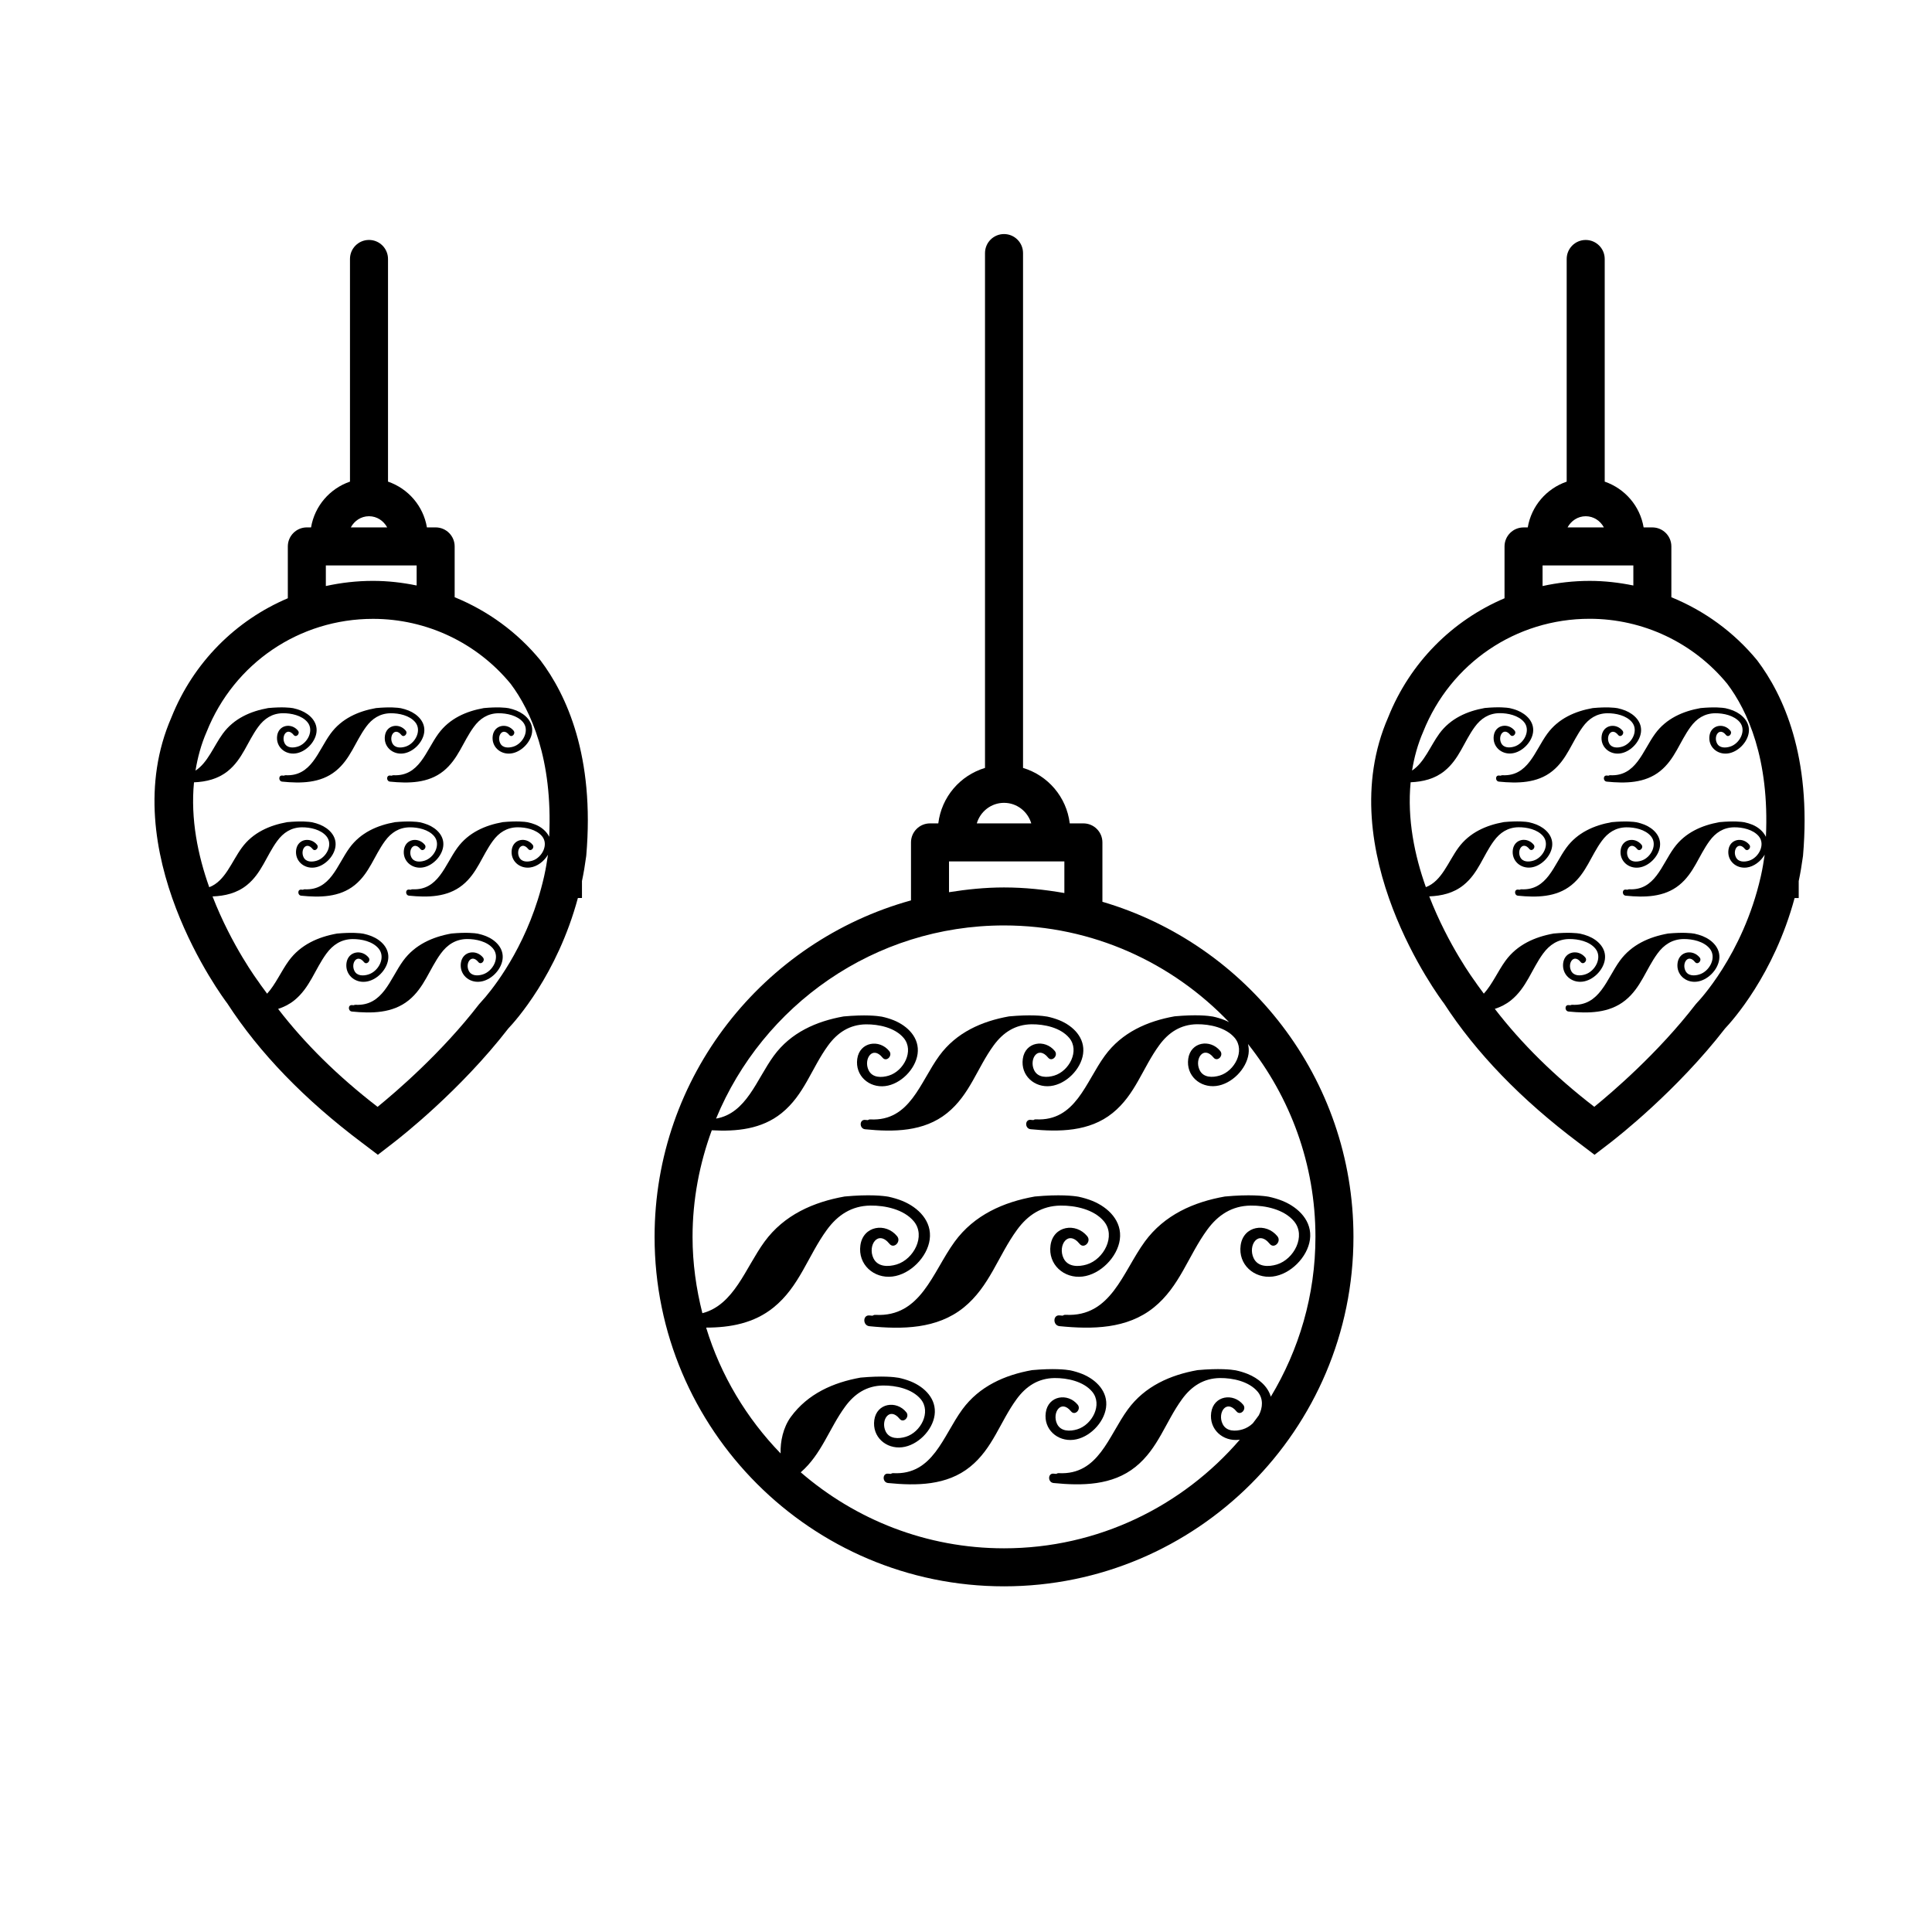 <?xml version="1.0" encoding="UTF-8"?>
<!-- Uploaded to: ICON Repo, www.svgrepo.com, Generator: ICON Repo Mixer Tools -->
<svg fill="#000000" width="800px" height="800px" version="1.1" viewBox="144 144 512 512" xmlns="http://www.w3.org/2000/svg">
 <g>
  <path d="m413.53 469.91c2.852-3.914 6.555-6.359 11.531-6.418 3.894-0.047 8.836 0.996 11.48 4.156 3.266 3.906-0.031 10.086-4.543 11.453-2.144 0.648-5.008 0.73-6.152-1.672-1.594-3.336 1.18-7.613 4.262-3.797 1.152 1.438 3.168-0.578 2.035-2.004-3.012-3.719-9.012-2.805-9.742 2.379-0.719 5.117 3.594 8.883 8.484 8.293 4.695-0.559 9.23-5.117 9.879-9.789 0.672-4.891-3.012-8.531-7.269-10.262-1.152-0.465-2.383-0.828-3.641-1.102-1.352-0.242-5.039-0.672-11.633-0.059-8.277 1.473-16.043 4.883-21.227 11.977-5.894 8.074-8.918 20.02-20.992 19.391-0.316-0.02-0.578 0.086-0.785 0.223-0.273-0.031-0.523-0.051-0.789-0.07-1.824-0.188-1.832 2.676-0.02 2.852 8.625 0.855 17.875 0.785 24.965-4.938 6.891-5.578 9.109-13.707 14.156-20.613z"/>
  <path d="m447.38 473.05c-5.894 8.074-8.918 20.02-20.988 19.391-0.324-0.02-0.578 0.086-0.785 0.223-0.277-0.031-0.527-0.051-0.797-0.07-1.82-0.188-1.828 2.676-0.02 2.852 8.629 0.855 17.879 0.785 24.965-4.938 6.898-5.562 9.113-13.688 14.16-20.598 2.852-3.914 6.555-6.359 11.531-6.418 3.894-0.047 8.836 0.996 11.48 4.156 3.266 3.906-0.031 10.086-4.543 11.453-2.144 0.648-5.008 0.73-6.152-1.672-1.594-3.336 1.18-7.613 4.262-3.797 1.152 1.438 3.168-0.578 2.035-2.004-3.012-3.719-9.012-2.805-9.742 2.379-0.719 5.117 3.594 8.883 8.484 8.293 4.695-0.559 9.23-5.117 9.879-9.789 0.672-4.891-3.012-8.531-7.269-10.262-1.152-0.465-2.383-0.828-3.641-1.102-1.352-0.242-5.039-0.672-11.633-0.059-8.273 1.457-16.035 4.867-21.227 11.961z"/>
  <path d="m407.33 421.04c2.488-3.41 5.707-5.535 10.051-5.594 3.387-0.035 7.684 0.875 9.984 3.621 2.836 3.406-0.023 8.777-3.965 9.969-1.863 0.57-4.359 0.641-5.356-1.457-1.379-2.902 1.027-6.621 3.715-3.301 1.004 1.25 2.762-0.508 1.777-1.75-2.625-3.238-7.848-2.445-8.48 2.066-0.629 4.457 3.129 7.727 7.379 7.215 4.098-0.488 8.035-4.449 8.594-8.52 0.586-4.258-2.621-7.422-6.316-8.926-1.008-0.398-2.086-0.727-3.184-0.957-1.18-0.211-4.379-0.578-10.121-0.055-7.199 1.285-13.961 4.254-18.477 10.422-5.141 7.027-7.766 17.426-18.273 16.883-0.277-0.016-0.508 0.07-0.684 0.191-0.23-0.023-0.457-0.047-0.684-0.059-1.594-0.168-1.598 2.328-0.02 2.481 7.512 0.746 15.566 0.691 21.734-4.301 6.008-4.852 7.934-11.918 12.324-17.93z"/>
  <path d="m240.98 336.66c1.617-2.223 3.719-3.606 6.543-3.641 2.207-0.02 5.008 0.57 6.508 2.359 1.848 2.215-0.016 5.715-2.586 6.492-1.215 0.371-2.84 0.418-3.488-0.945-0.902-1.891 0.672-4.316 2.414-2.152 0.656 0.816 1.797-0.328 1.16-1.137-1.715-2.109-5.109-1.594-5.523 1.344-0.414 2.906 2.035 5.039 4.805 4.699 2.664-0.316 5.234-2.898 5.598-5.551 0.383-2.769-1.703-4.832-4.117-5.82-0.656-0.262-1.359-0.473-2.07-0.629-0.77-0.137-2.852-0.379-6.594-0.031-4.691 0.836-9.094 2.766-12.035 6.793-3.344 4.574-5.055 11.352-11.906 11-0.18-0.012-0.328 0.047-0.441 0.121-0.152-0.016-0.301-0.031-0.449-0.035-1.039-0.109-1.043 1.516-0.016 1.613 4.891 0.488 10.141 0.449 14.16-2.801 3.922-3.156 5.18-7.762 8.039-11.68z"/>
  <path d="m272.21 331.65c-4.695 0.836-9.094 2.766-12.035 6.793-3.344 4.574-5.047 11.352-11.91 11-0.18-0.012-0.316 0.047-0.438 0.121-0.156-0.016-0.301-0.031-0.449-0.035-1.039-0.109-1.043 1.516-0.016 1.613 4.891 0.488 10.137 0.449 14.16-2.801 3.91-3.152 5.164-7.766 8.031-11.68 1.613-2.223 3.715-3.606 6.535-3.641 2.207-0.02 5.004 0.57 6.516 2.359 1.848 2.215-0.023 5.715-2.578 6.492-1.219 0.371-2.84 0.418-3.481-0.945-0.918-1.891 0.66-4.316 2.402-2.152 0.66 0.816 1.809-0.328 1.16-1.137-1.703-2.109-5.113-1.594-5.527 1.344-0.402 2.906 2.035 5.039 4.816 4.699 2.66-0.316 5.234-2.898 5.602-5.551 0.379-2.769-1.715-4.832-4.133-5.82-0.648-0.262-1.344-0.473-2.066-0.629-0.766-0.137-2.856-0.379-6.59-0.031z"/>
  <path d="m257.34 362.54c-0.656-0.262-1.359-0.473-2.07-0.629-0.77-0.137-2.852-0.379-6.594-0.031-4.691 0.836-9.094 2.766-12.035 6.793-3.344 4.574-5.055 11.352-11.906 11-0.18-0.012-0.328 0.047-0.441 0.121-0.152-0.016-0.301-0.031-0.449-0.035-1.039-0.109-1.043 1.516-0.016 1.613 4.891 0.488 10.141 0.449 14.16-2.801 3.91-3.152 5.164-7.766 8.027-11.68 1.617-2.223 3.719-3.606 6.543-3.641 2.207-0.02 5.008 0.57 6.508 2.359 1.848 2.215-0.016 5.715-2.586 6.492-1.215 0.371-2.84 0.418-3.488-0.945-0.902-1.891 0.672-4.316 2.414-2.152 0.656 0.816 1.797-0.328 1.16-1.137-1.715-2.109-5.109-1.594-5.523 1.344-0.414 2.906 2.035 5.039 4.805 4.699 2.664-0.316 5.234-2.898 5.598-5.551 0.395-2.773-1.691-4.832-4.106-5.82z"/>
  <path d="m238.23 410.28c-0.195-0.016-0.352 0.035-0.473 0.117-0.16-0.004-0.316-0.031-0.473-0.031-1.098-0.121-1.102 1.598-0.016 1.703 5.195 0.52 10.758 0.48 15.023-2.969 4.144-3.344 5.477-8.23 8.516-12.383 1.715-2.352 3.945-3.824 6.941-3.863 2.336-0.02 5.309 0.605 6.902 2.508 1.965 2.348-0.02 6.062-2.742 6.883-1.289 0.398-3.012 0.441-3.699-1.012-0.957-1.996 0.711-4.574 2.562-2.273 0.695 0.855 1.91-0.352 1.23-1.211-1.82-2.242-5.422-1.691-5.859 1.43-0.438 3.074 2.16 5.336 5.098 4.973 2.832-0.332 5.551-3.062 5.941-5.891 0.406-2.934-1.805-5.125-4.367-6.168-0.695-0.277-1.445-0.504-2.195-0.664-0.816-0.145-3.027-0.398-6.992-0.035-4.977 0.891-9.648 2.938-12.773 7.203-3.547 4.867-5.356 12.055-12.625 11.684z"/>
  <path d="m430.8 508.11c-1.004-0.398-2.086-0.727-3.18-0.957-1.18-0.211-4.379-0.578-10.125-0.055-7.199 1.285-13.961 4.254-18.477 10.422-5.133 7.027-7.758 17.426-18.273 16.883-0.277-0.016-0.508 0.07-0.684 0.191-0.23-0.023-0.457-0.047-0.684-0.059-1.594-0.168-1.598 2.328-0.02 2.481 7.512 0.746 15.566 0.691 21.73-4.301 6.004-4.84 7.926-11.91 12.324-17.926 2.488-3.41 5.707-5.535 10.047-5.594 3.387-0.035 7.684 0.875 9.984 3.621 2.84 3.406-0.02 8.777-3.965 9.969-1.859 0.57-4.359 0.641-5.356-1.457-1.375-2.902 1.031-6.621 3.719-3.301 1.004 1.25 2.754-0.508 1.773-1.75-2.625-3.238-7.844-2.445-8.473 2.066-0.629 4.457 3.129 7.727 7.379 7.215 4.098-0.488 8.031-4.449 8.59-8.52 0.594-4.254-2.609-7.418-6.312-8.93z"/>
  <path d="m436.15 382.98v-15.734c0-2.781-2.254-5.039-5.039-5.039h-3.617c-0.852-7.012-5.777-12.711-12.379-14.699v-136.44c0-2.781-2.254-5.039-5.039-5.039-2.785 0-5.039 2.258-5.039 5.039v136.44c-6.602 1.988-11.527 7.688-12.379 14.699h-2.195c-2.781 0-5.039 2.258-5.039 5.039v15.367c-39.117 10.832-67.953 46.652-67.953 89.176 0 51.062 41.543 92.605 92.605 92.605s92.605-41.543 92.605-92.605c0-42.008-28.137-77.512-66.531-88.809zm-26.074-26.219c3.426 0 6.297 2.312 7.219 5.445h-14.434c0.918-3.133 3.789-5.445 7.215-5.445zm-14.574 15.523h30.566v8.379c-5.203-0.91-10.531-1.48-15.996-1.48-4.969 0-9.812 0.504-14.574 1.258v-8.156zm97.105 99.504c0 15.492-4.367 29.953-11.828 42.352-0.805-2.797-3.32-4.891-6.133-6.031-1.004-0.398-2.066-0.727-3.168-0.957-1.18-0.211-4.387-0.578-10.125-0.055-7.203 1.285-13.961 4.254-18.469 10.422-5.141 7.027-7.754 17.426-18.285 16.883-0.277-0.016-0.492 0.07-0.68 0.191-0.238-0.023-0.465-0.047-0.691-0.059-1.594-0.168-1.594 2.328-0.02 2.481 7.508 0.746 15.566 0.691 21.734-4.301 6-4.84 7.93-11.91 12.316-17.926 2.481-3.41 5.707-5.535 10.035-5.594 3.387-0.035 7.684 0.875 10.004 3.621 1.531 1.84 1.367 4.242 0.297 6.258-0.516 0.73-1.062 1.426-1.598 2.137-0.77 0.727-1.684 1.281-2.66 1.578-1.867 0.57-4.359 0.641-5.344-1.457-1.406-2.902 1.012-6.621 3.688-3.301 1.012 1.25 2.777-0.508 1.785-1.75-2.621-3.238-7.844-2.445-8.484 2.066-0.621 4.457 3.117 7.727 7.391 7.215 0.07-0.012 0.137-0.035 0.207-0.047-15.148 17.598-37.527 28.805-62.512 28.805-20.586 0-39.395-7.629-53.863-20.141 5.547-4.816 7.516-11.602 11.77-17.41 2.488-3.41 5.707-5.535 10.035-5.594 3.394-0.035 7.699 0.875 10 3.621 2.84 3.406-0.02 8.777-3.961 9.969-1.867 0.57-4.359 0.641-5.356-1.457-1.379-2.902 1.031-6.621 3.715-3.301 1.004 1.25 2.762-0.508 1.77-1.75-2.613-3.238-7.844-2.445-8.48 2.066-0.621 4.457 3.133 7.727 7.387 7.215 4.09-0.488 8.039-4.449 8.594-8.52 0.59-4.258-2.621-7.422-6.324-8.926-1.004-0.398-2.082-0.727-3.168-0.957-1.176-0.211-4.383-0.578-10.133-0.055-7.195 1.285-13.961 4.254-18.477 10.422-2.035 2.793-2.812 6.519-2.707 9.672-9.008-9.297-15.871-20.668-19.738-33.344 6.383 0 12.695-1.152 17.852-5.324 6.898-5.562 9.109-13.688 14.156-20.598 2.856-3.914 6.559-6.359 11.531-6.418 3.898-0.047 8.844 0.996 11.488 4.156 3.266 3.906-0.031 10.086-4.543 11.453-2.144 0.648-5.008 0.73-6.156-1.672-1.586-3.336 1.184-7.613 4.266-3.797 1.152 1.438 3.168-0.578 2.031-2.004-3.008-3.719-9.008-2.805-9.742 2.379-0.715 5.117 3.598 8.883 8.484 8.293 4.699-0.559 9.234-5.117 9.879-9.789 0.672-4.891-3.012-8.531-7.269-10.262-1.152-0.465-2.387-0.828-3.641-1.102-1.355-0.242-5.039-0.672-11.637-0.059-8.273 1.473-16.043 4.883-21.227 11.977-5.074 6.953-8.035 16.75-16.465 18.949-1.637-6.481-2.606-13.219-2.606-20.203 0-9.945 1.859-19.438 5.098-28.273 6.535 0.371 13.219-0.273 18.512-4.551 6-4.84 7.926-11.91 12.316-17.926 2.488-3.41 5.707-5.535 10.035-5.594 3.394-0.035 7.699 0.875 10 3.621 2.84 3.406-0.02 8.777-3.961 9.969-1.867 0.57-4.359 0.641-5.356-1.457-1.379-2.902 1.031-6.621 3.715-3.301 1.004 1.25 2.762-0.508 1.77-1.75-2.613-3.238-7.844-2.445-8.48 2.066-0.621 4.457 3.133 7.727 7.387 7.215 4.09-0.488 8.039-4.449 8.602-8.52 0.59-4.258-2.621-7.422-6.324-8.926-1.004-0.398-2.082-0.727-3.168-0.957-1.176-0.211-4.383-0.578-10.133-0.055-7.195 1.285-13.961 4.254-18.477 10.422-4.602 6.301-7.238 15.25-15.305 16.652 12.395-30.02 41.914-51.191 76.312-51.191 23.449 0 44.598 9.879 59.637 25.633-0.371-0.191-0.75-0.379-1.145-0.535-1.004-0.398-2.07-0.727-3.168-0.957-1.18-0.211-4.394-0.578-10.125-0.055-7.203 1.285-13.961 4.254-18.469 10.422-5.141 7.027-7.758 17.426-18.285 16.883-0.277-0.016-0.492 0.07-0.68 0.191-0.238-0.023-0.465-0.047-0.691-0.059-1.594-0.168-1.598 2.328-0.023 2.481 7.508 0.746 15.566 0.691 21.734-4.301 6-4.84 7.93-11.91 12.324-17.926 2.473-3.41 5.703-5.535 10.035-5.594 3.387-0.035 7.684 0.875 10 3.621 2.836 3.406-0.039 8.777-3.961 9.969-1.867 0.57-4.363 0.641-5.352-1.457-1.402-2.902 1.02-6.621 3.691-3.301 1.008 1.25 2.769-0.508 1.777-1.75-2.621-3.238-7.844-2.445-8.48 2.066-0.625 4.457 3.117 7.727 7.391 7.215 4.082-0.488 8.031-4.449 8.594-8.52 0.125-0.926 0.047-1.789-0.152-2.609 11.168 14.07 17.879 31.812 17.879 51.113z"/>
  <path d="m264.49 302.27v-13.465c0-2.781-2.258-5.039-5.039-5.039h-2.312c-0.953-5.688-4.973-10.293-10.312-12.133v-59.008c0-2.781-2.258-5.039-5.039-5.039s-5.039 2.258-5.039 5.039v59.008c-5.34 1.832-9.359 6.445-10.316 12.133h-1.117c-2.781 0-5.039 2.258-5.039 5.039v13.738c-13.801 5.859-25.02 16.992-30.84 31.555-15.441 35.367 13.766 74.469 14.801 75.812 8.488 13.113 20.516 25.547 35.73 36.953l4.172 3.164 4.137-3.195c1.773-1.367 17.633-13.734 30.461-30.309 1.84-1.934 12.93-14.219 18.41-34.543l1.082-0.004v-4.492c0.441-2.066 0.805-4.238 1.133-6.672 2.301-26.461-5.25-42.684-12.121-51.797-6.172-7.531-14.027-13.18-22.75-16.746zm-22.699-21.465c2.106 0 3.879 1.223 4.816 2.961h-9.633c0.93-1.738 2.703-2.961 4.816-2.961zm-11.438 13.039h24.062v5.316c-3.773-0.777-7.637-1.223-11.566-1.223-4.273 0-8.453 0.48-12.496 1.367zm59.188 71.906c-0.707-1.445-2.066-2.578-3.633-3.219-0.648-0.262-1.344-0.473-2.066-0.629-0.766-0.137-2.856-0.379-6.594-0.031-4.695 0.836-9.094 2.766-12.035 6.793-3.344 4.574-5.047 11.352-11.91 11-0.18-0.012-0.316 0.047-0.438 0.121-0.156-0.016-0.301-0.031-0.449-0.035-1.039-0.109-1.043 1.516-0.016 1.613 4.891 0.488 10.137 0.449 14.16-2.801 3.91-3.152 5.164-7.766 8.031-11.68 1.613-2.223 3.715-3.606 6.535-3.641 2.207-0.02 5.004 0.57 6.516 2.359 1.848 2.215-0.023 5.715-2.578 6.492-1.219 0.371-2.84 0.418-3.481-0.945-0.918-1.891 0.66-4.316 2.402-2.152 0.66 0.816 1.809-0.328 1.16-1.137-1.703-2.109-5.113-1.594-5.527 1.344-0.402 2.906 2.035 5.039 4.816 4.699 1.91-0.227 3.75-1.641 4.785-3.391-0.266 1.824-0.559 3.633-0.938 5.336l-0.121 0.555c-3.82 16.715-12.242 27.938-15.492 31.797l-1.738 1.965c-9.93 12.891-22.184 23.355-26.867 27.164-10.578-8.152-19.324-16.816-26.359-25.953 1.512-0.5 2.961-1.203 4.277-2.266 4.144-3.344 5.477-8.23 8.508-12.383 1.723-2.352 3.949-3.824 6.938-3.863 2.348-0.02 5.32 0.605 6.906 2.508 1.969 2.348-0.012 6.062-2.731 6.883-1.289 0.398-3.012 0.441-3.699-1.012-0.957-1.996 0.711-4.574 2.562-2.273 0.691 0.855 1.91-0.352 1.219-1.211-1.805-2.242-5.414-1.691-5.859 1.43-0.43 3.074 2.168 5.336 5.098 4.973 2.832-0.332 5.559-3.062 5.945-5.891 0.406-2.934-1.809-5.125-4.375-6.168-0.691-0.277-1.438-0.504-2.191-0.664-0.812-0.145-3.027-0.398-6.996-0.035-4.973 0.891-9.648 2.938-12.766 7.203-2.023 2.777-3.512 6.277-5.75 8.73-0.754-1.078-1.605-2.121-2.312-3.211-0.137-0.18-7.078-9.496-12.148-22.562 3.258-0.121 6.445-0.855 9.094-2.996 3.91-3.152 5.16-7.766 8.027-11.68 1.621-2.223 3.719-3.606 6.539-3.641 2.211-0.02 5.012 0.57 6.516 2.359 1.855 2.215-0.016 5.715-2.578 6.492-1.219 0.371-2.836 0.418-3.488-0.945-0.902-1.891 0.672-4.316 2.418-2.152 0.648 0.816 1.797-0.328 1.152-1.137-1.703-2.109-5.109-1.594-5.523 1.344-0.402 2.906 2.039 5.039 4.812 4.699 2.664-0.316 5.238-2.898 5.602-5.551 0.383-2.769-1.707-4.832-4.121-5.82-0.648-0.262-1.355-0.473-2.066-0.629-0.766-0.137-2.852-0.379-6.602-0.031-4.684 0.836-9.094 2.766-12.035 6.793-2.719 3.727-4.41 8.852-8.625 10.453-2.984-8.379-4.988-18.043-4.039-27.797 3.223-0.137 6.363-0.875 8.977-2.992 3.91-3.152 5.16-7.766 8.027-11.68 1.621-2.223 3.719-3.606 6.539-3.641 2.211-0.02 5.012 0.57 6.516 2.359 1.855 2.215-0.016 5.715-2.578 6.492-1.219 0.371-2.836 0.418-3.488-0.945-0.902-1.891 0.672-4.316 2.418-2.152 0.648 0.816 1.797-0.328 1.152-1.137-1.703-2.109-5.109-1.594-5.523 1.344-0.402 2.906 2.039 5.039 4.812 4.699 2.664-0.316 5.238-2.898 5.602-5.551 0.383-2.769-1.707-4.832-4.121-5.82-0.648-0.262-1.355-0.473-2.066-0.629-0.766-0.137-2.852-0.379-6.602-0.031-4.684 0.836-9.094 2.766-12.035 6.793-2.402 3.289-3.988 7.688-7.234 9.785 0.57-3.461 1.48-6.918 2.961-10.297 7.262-18.172 24.566-29.918 44.09-29.918 14.191 0 27.539 6.344 36.48 17.23 5.332 7.098 11.172 19.891 10.203 40.516z"/>
  <path d="m563.43 336.66c1.613-2.223 3.715-3.606 6.543-3.641 2.207-0.02 5.008 0.57 6.504 2.359 1.848 2.215-0.016 5.715-2.578 6.492-1.219 0.371-2.84 0.418-3.488-0.945-0.902-1.891 0.672-4.316 2.414-2.152 0.66 0.816 1.797-0.328 1.16-1.137-1.715-2.109-5.113-1.594-5.523 1.344-0.414 2.906 2.035 5.039 4.801 4.699 2.664-0.316 5.234-2.898 5.598-5.551 0.383-2.769-1.703-4.832-4.109-5.82-0.66-0.262-1.359-0.473-2.074-0.629-0.766-0.137-2.852-0.379-6.594-0.031-4.684 0.836-9.094 2.766-12.035 6.793-3.344 4.574-5.059 11.352-11.906 11-0.176-0.012-0.324 0.047-0.441 0.121-0.152-0.016-0.309-0.031-0.449-0.035-1.039-0.109-1.043 1.516-0.016 1.613 4.891 0.488 10.148 0.449 14.16-2.801 3.914-3.156 5.168-7.762 8.035-11.68z"/>
  <path d="m594.66 331.65c-4.695 0.836-9.098 2.766-12.035 6.793-3.344 4.574-5.055 11.352-11.91 11-0.18-0.012-0.316 0.047-0.438 0.121-0.156-0.016-0.309-0.031-0.453-0.035-1.039-0.109-1.043 1.516-0.016 1.613 4.891 0.488 10.141 0.449 14.16-2.801 3.91-3.152 5.164-7.766 8.031-11.68 1.605-2.223 3.715-3.606 6.539-3.641 2.207-0.02 4.996 0.57 6.516 2.359 1.848 2.215-0.023 5.715-2.578 6.492-1.219 0.371-2.84 0.418-3.481-0.945-0.918-1.891 0.66-4.316 2.402-2.152 0.66 0.816 1.809-0.328 1.16-1.137-1.703-2.109-5.113-1.594-5.527 1.344-0.402 2.906 2.031 5.039 4.816 4.699 2.656-0.316 5.231-2.898 5.598-5.551 0.379-2.769-1.715-4.832-4.125-5.82-0.656-0.262-1.344-0.473-2.062-0.629-0.773-0.137-2.871-0.379-6.598-0.031z"/>
  <path d="m579.79 362.54c-0.66-0.262-1.359-0.473-2.074-0.629-0.766-0.137-2.852-0.379-6.594-0.031-4.684 0.836-9.094 2.766-12.035 6.793-3.344 4.574-5.059 11.352-11.906 11-0.176-0.012-0.324 0.047-0.441 0.121-0.152-0.016-0.309-0.031-0.449-0.035-1.039-0.109-1.043 1.516-0.016 1.613 4.891 0.488 10.148 0.449 14.16-2.801 3.91-3.152 5.164-7.766 8.031-11.68 1.613-2.223 3.715-3.606 6.543-3.641 2.207-0.02 5.008 0.57 6.504 2.359 1.848 2.215-0.016 5.715-2.578 6.492-1.219 0.371-2.84 0.418-3.488-0.945-0.902-1.891 0.672-4.316 2.414-2.152 0.66 0.816 1.797-0.328 1.16-1.137-1.715-2.109-5.113-1.594-5.523 1.344-0.414 2.906 2.035 5.039 4.801 4.699 2.664-0.316 5.234-2.898 5.598-5.551 0.387-2.773-1.699-4.832-4.106-5.82z"/>
  <path d="m560.67 410.28c-0.195-0.016-0.352 0.035-0.48 0.117-0.16-0.004-0.316-0.031-0.48-0.031-1.098-0.121-1.102 1.598-0.012 1.703 5.188 0.52 10.758 0.48 15.02-2.969 4.144-3.344 5.477-8.23 8.516-12.383 1.715-2.352 3.941-3.824 6.938-3.863 2.344-0.02 5.316 0.605 6.906 2.508 1.961 2.348-0.02 6.062-2.746 6.883-1.289 0.398-3.012 0.441-3.691-1.012-0.957-1.996 0.711-4.574 2.562-2.273 0.695 0.855 1.91-0.352 1.23-1.211-1.82-2.242-5.422-1.691-5.856 1.43-0.441 3.074 2.156 5.336 5.098 4.973 2.828-0.332 5.551-3.062 5.934-5.891 0.406-2.934-1.797-5.125-4.363-6.168-0.695-0.277-1.441-0.504-2.203-0.664-0.812-0.145-3.023-0.398-6.988-0.035-4.977 0.891-9.652 2.938-12.773 7.203-3.535 4.867-5.348 12.055-12.609 11.684z"/>
  <path d="m609.69 319.02c-6.184-7.531-14.035-13.18-22.762-16.746v-13.465c0-2.781-2.254-5.039-5.039-5.039h-2.312c-0.953-5.688-4.973-10.293-10.312-12.133v-59.004c0-2.781-2.254-5.039-5.039-5.039s-5.039 2.258-5.039 5.039v59.008c-5.34 1.832-9.359 6.445-10.316 12.133h-1.117c-2.785 0-5.039 2.258-5.039 5.039v13.734c-13.801 5.859-25.023 16.992-30.84 31.559-15.441 35.363 13.758 74.469 14.797 75.809 8.496 13.109 20.516 25.543 35.73 36.953l4.168 3.16 4.152-3.188c1.773-1.367 17.629-13.734 30.457-30.309 1.84-1.934 12.934-14.219 18.41-34.543l1.09-0.004v-4.492c0.441-2.062 0.801-4.231 1.137-6.672 2.297-26.473-5.258-42.691-12.125-51.801zm-45.457-38.211c2.106 0 3.879 1.223 4.812 2.961h-9.629c0.934-1.738 2.711-2.961 4.816-2.961zm-11.438 13.039h24.059v5.316c-3.773-0.777-7.637-1.223-11.562-1.223-4.277 0-8.453 0.48-12.496 1.367zm59.188 71.918c-0.707-1.457-2.066-2.59-3.637-3.231-0.656-0.262-1.344-0.473-2.062-0.629-0.766-0.137-2.863-0.379-6.594-0.031-4.695 0.836-9.098 2.766-12.035 6.793-3.344 4.574-5.055 11.352-11.91 11-0.18-0.012-0.316 0.047-0.438 0.121-0.156-0.016-0.309-0.031-0.453-0.035-1.039-0.109-1.043 1.516-0.016 1.613 4.891 0.488 10.141 0.449 14.16-2.801 3.91-3.152 5.164-7.766 8.031-11.68 1.605-2.223 3.715-3.606 6.539-3.641 2.207-0.02 4.996 0.57 6.516 2.359 1.848 2.215-0.023 5.715-2.578 6.492-1.219 0.371-2.84 0.418-3.481-0.945-0.918-1.891 0.66-4.316 2.402-2.152 0.66 0.816 1.809-0.328 1.16-1.137-1.703-2.109-5.113-1.594-5.527 1.344-0.402 2.906 2.031 5.039 4.816 4.699 1.914-0.227 3.75-1.641 4.785-3.402-0.273 1.828-0.559 3.633-0.941 5.34l-0.121 0.543c-4.75 20.828-16.703 33.176-16.816 33.293l-0.414 0.473c-9.941 12.898-22.191 23.363-26.867 27.164-10.586-8.156-19.332-16.82-26.359-25.953 1.516-0.5 2.961-1.203 4.277-2.266 4.144-3.344 5.477-8.23 8.508-12.383 1.723-2.352 3.949-3.824 6.938-3.863 2.348-0.02 5.32 0.605 6.906 2.508 1.977 2.348-0.016 6.062-2.731 6.883-1.293 0.398-3.012 0.441-3.699-1.012-0.953-1.996 0.711-4.574 2.562-2.273 0.695 0.855 1.91-0.352 1.219-1.211-1.805-2.242-5.414-1.691-5.859 1.43-0.422 3.074 2.168 5.336 5.106 4.973 2.832-0.332 5.559-3.062 5.945-5.891 0.406-2.934-1.809-5.125-4.375-6.168-0.691-0.277-1.438-0.504-2.191-0.664-0.812-0.145-3.027-0.398-7.004-0.035-4.969 0.891-9.645 2.938-12.762 7.203-2.023 2.777-3.512 6.277-5.754 8.73-0.75-1.074-1.605-2.121-2.312-3.211-0.137-0.18-7.078-9.496-12.148-22.566 3.258-0.121 6.445-0.855 9.094-2.996 3.906-3.152 5.152-7.766 8.02-11.68 1.621-2.223 3.719-3.606 6.543-3.641 2.211-0.02 5.008 0.57 6.516 2.359 1.848 2.215-0.02 5.715-2.578 6.492-1.219 0.371-2.84 0.418-3.492-0.945-0.898-1.891 0.676-4.316 2.418-2.152 0.648 0.816 1.797-0.328 1.152-1.137-1.703-2.109-5.109-1.594-5.523 1.344-0.402 2.906 2.035 5.039 4.805 4.699 2.66-0.316 5.238-2.898 5.602-5.551 0.383-2.769-1.715-4.832-4.121-5.82-0.648-0.262-1.359-0.473-2.066-0.629-0.766-0.137-2.852-0.379-6.602-0.031-4.691 0.836-9.094 2.766-12.043 6.793-2.715 3.723-4.402 8.848-8.621 10.453-2.984-8.379-4.984-18.047-4.039-27.797 3.223-0.137 6.363-0.875 8.977-2.992 3.906-3.152 5.152-7.766 8.02-11.68 1.621-2.223 3.719-3.606 6.543-3.641 2.211-0.02 5.008 0.57 6.516 2.359 1.848 2.215-0.02 5.715-2.578 6.492-1.219 0.371-2.84 0.418-3.492-0.945-0.898-1.891 0.676-4.316 2.418-2.152 0.648 0.816 1.797-0.328 1.152-1.137-1.703-2.109-5.109-1.594-5.523 1.344-0.402 2.906 2.035 5.039 4.805 4.699 2.66-0.316 5.238-2.898 5.602-5.551 0.383-2.769-1.715-4.832-4.121-5.82-0.648-0.262-1.359-0.473-2.066-0.629-0.766-0.137-2.852-0.379-6.602-0.031-4.691 0.836-9.094 2.766-12.043 6.793-2.402 3.289-3.988 7.684-7.231 9.777 0.57-3.461 1.484-6.914 2.961-10.293 7.254-18.172 24.566-29.918 44.09-29.918 14.188 0 27.531 6.344 36.477 17.23 5.375 7.121 11.219 19.914 10.25 40.551z"/>
 </g>
</svg>